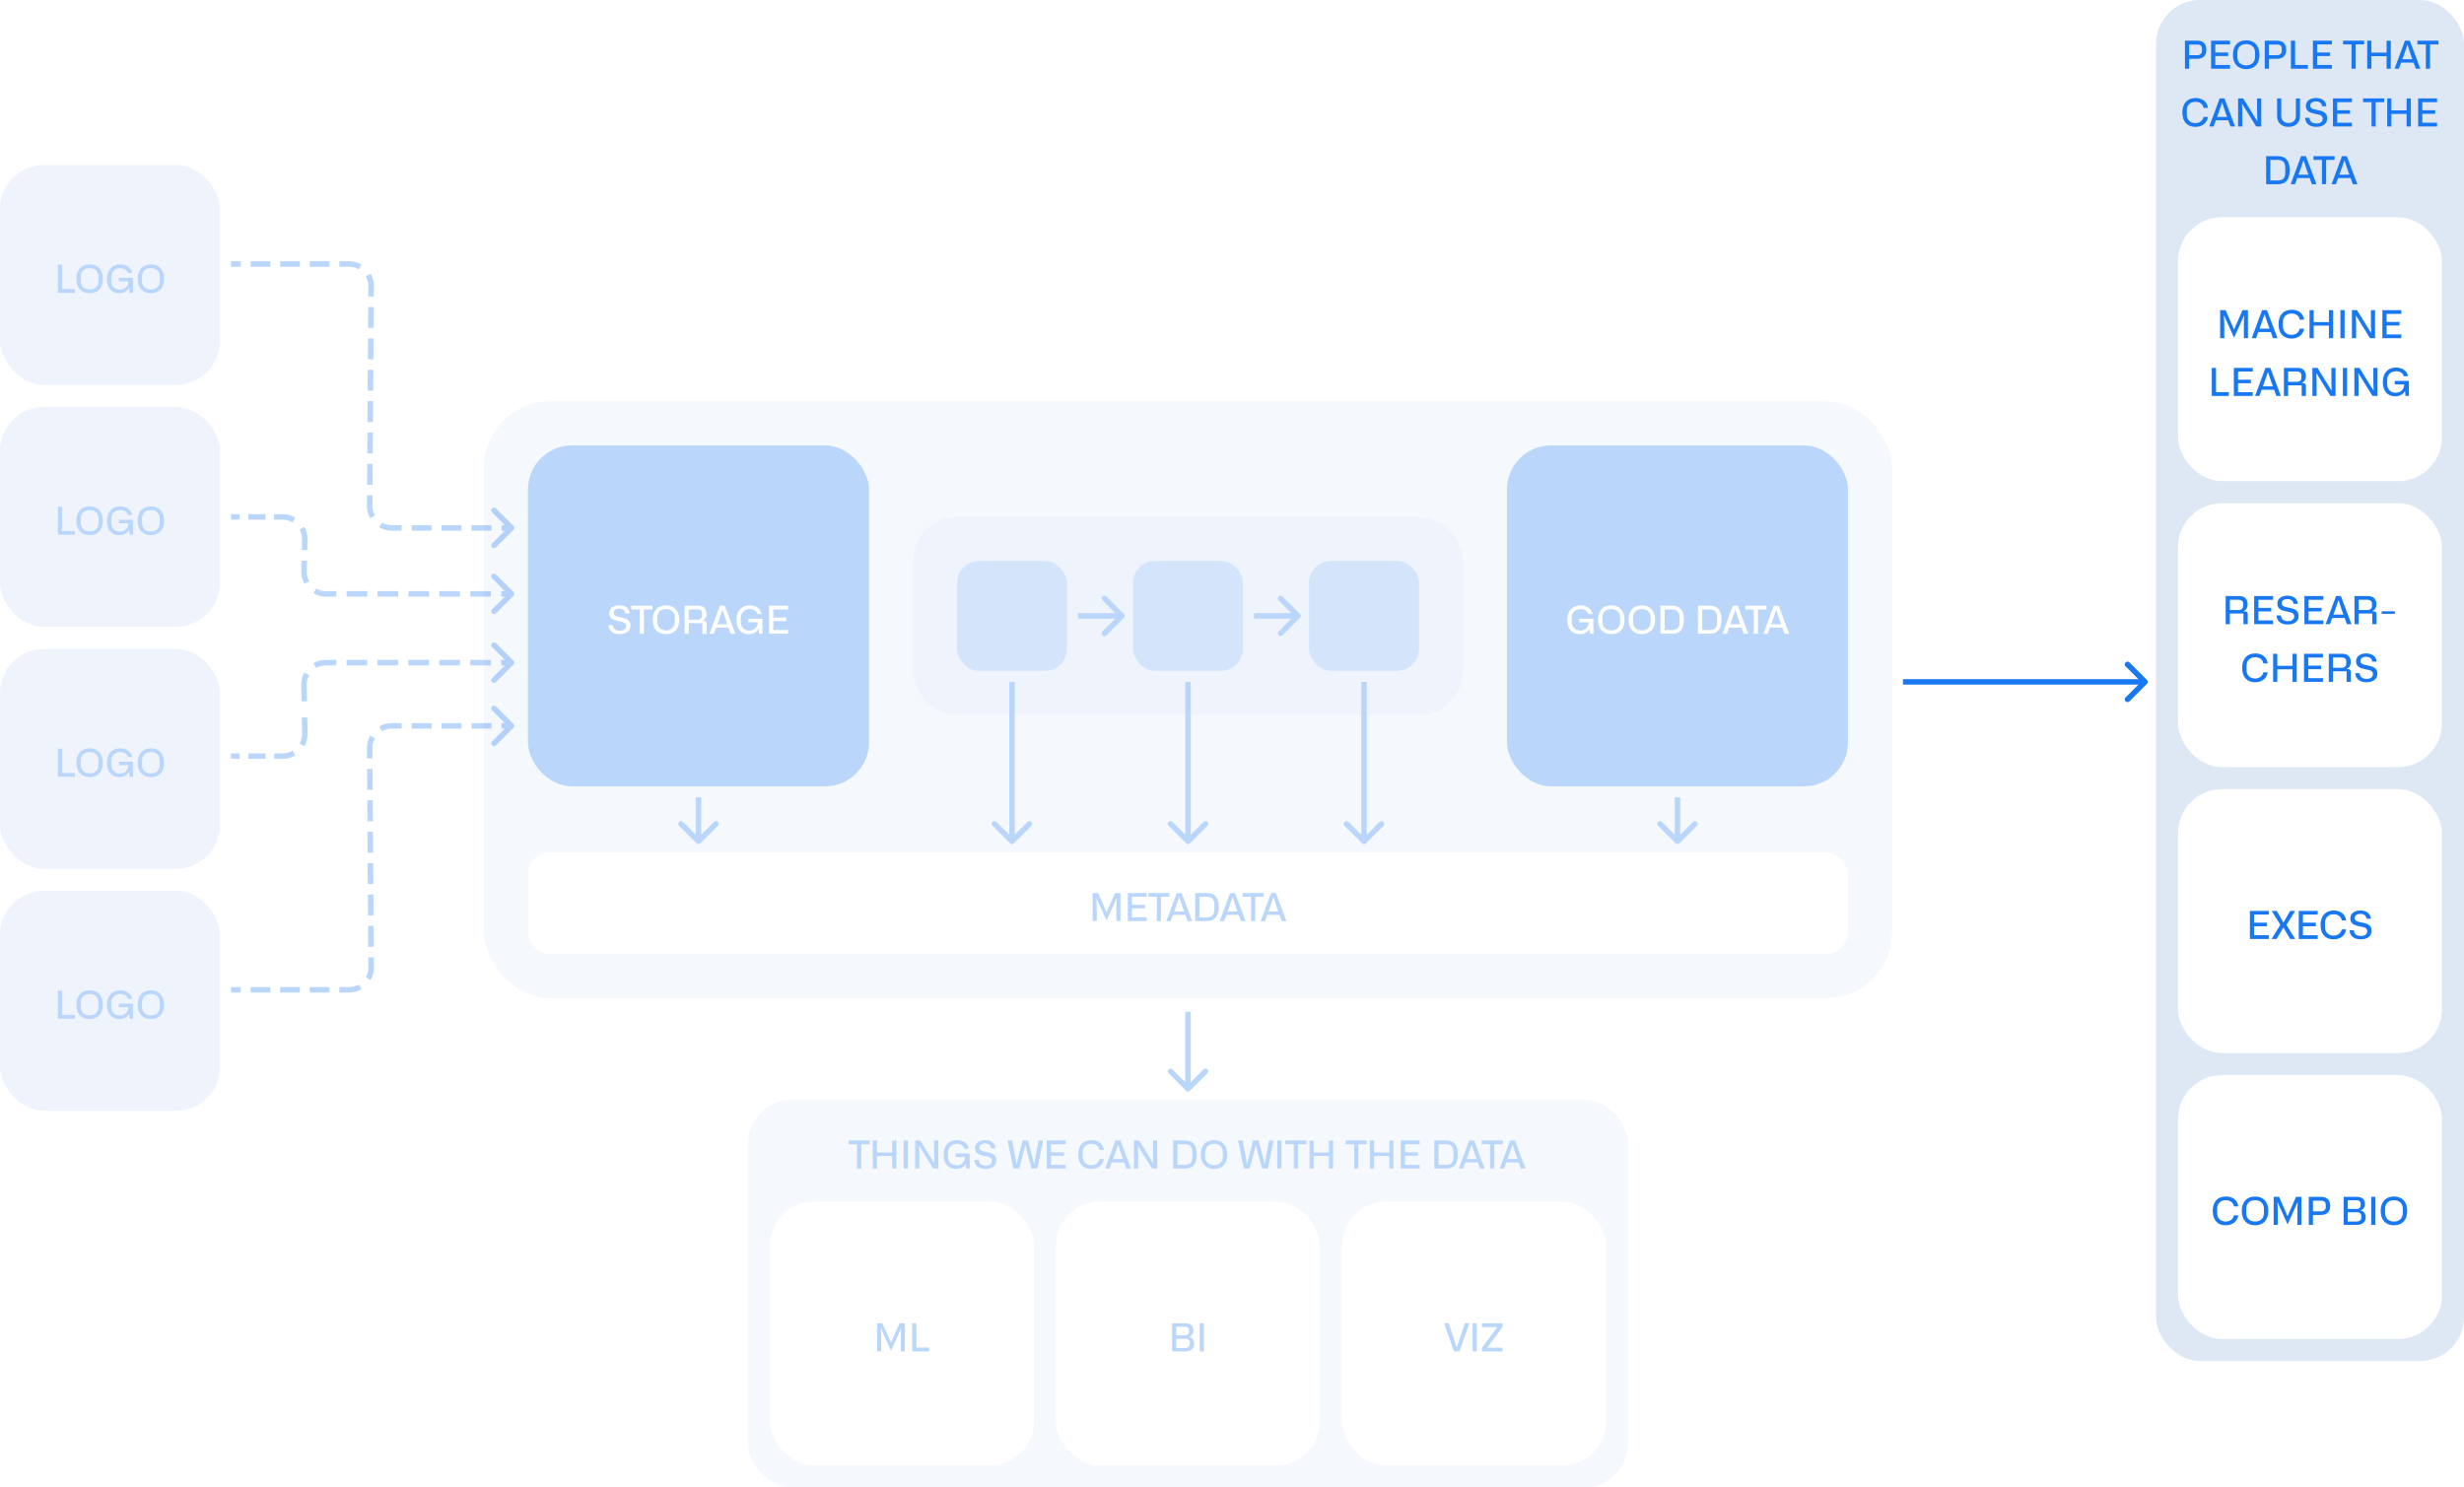 <svg width="896" height="541" viewBox="0 0 896 541" fill="none" xmlns="http://www.w3.org/2000/svg">
<rect width="896" height="541" fill="white"/>
<g opacity="0.3">
<rect x="176" y="146" width="512" height="217" rx="24" fill="#DEE7F4"/>
<rect x="192" y="162" width="124" height="124" rx="16" fill="#1877F2"/>
<path d="M222.838 227.336C222.88 228.722 223.888 229.408 225.386 229.408C226.772 229.408 227.668 228.778 227.668 227.686C227.668 226.496 226.604 226.286 226.142 226.174L224.392 225.782C223.482 225.586 221.522 225.166 221.522 223.08C221.522 221.26 222.992 220.154 225.19 220.154C227.402 220.154 228.914 221.26 228.956 223.136H227.388C227.318 221.974 226.464 221.386 225.176 221.386C223.86 221.386 223.118 221.988 223.118 222.884C223.118 223.962 224.224 224.2 224.84 224.34L226.688 224.732C228.55 225.138 229.278 226.174 229.278 227.518C229.278 229.52 227.682 230.64 225.316 230.64C222.628 230.64 221.256 229.156 221.27 227.336H222.838ZM237.229 220.294V221.652H234.149V230.5H232.637V221.652H229.557V220.294H237.229ZM237.361 225.418C237.361 222.114 239.181 220.168 242.191 220.168C245.201 220.168 247.007 222.114 247.007 225.418C247.007 228.694 245.229 230.64 242.191 230.64C239.153 230.64 237.361 228.694 237.361 225.418ZM238.971 226.118C238.971 228.134 240.259 229.282 242.191 229.282C244.249 229.282 245.411 228.008 245.411 226.118V224.676C245.411 222.66 244.109 221.526 242.191 221.526C240.133 221.526 238.971 222.786 238.971 224.676V226.118ZM248.945 230.5V220.294H253.929C255.959 220.294 256.925 221.484 256.925 223.318C256.925 224.55 256.323 225.432 255.427 225.754V225.852H255.945C256.715 225.852 256.953 226.286 256.953 226.944V230.5H255.413V226.65H250.471V230.5H248.945ZM250.471 225.376H253.593C254.699 225.376 255.301 224.788 255.301 223.92V223.066C255.301 222.086 254.629 221.624 253.593 221.624H250.471V225.376ZM265.749 230.5L264.937 228.26H260.415L259.603 230.5H258.021L261.801 220.294H263.565L267.401 230.5H265.749ZM260.863 227.028H264.489L263.915 225.432L262.739 221.862H262.669L261.451 225.432L260.863 227.028ZM267.768 225.488C267.768 222.016 269.77 220.168 272.584 220.168C274.894 220.168 276.644 221.442 276.966 223.332H275.384C275.132 222.24 274.054 221.526 272.626 221.526C270.708 221.526 269.378 222.772 269.378 224.676V226.272C269.378 228.064 270.61 229.338 272.486 229.338C274.264 229.338 275.524 228.148 275.566 226.314H272.122V225.04H277.26V230.5H276.014L275.874 228.82H275.776C275.076 230.052 273.76 230.64 272.248 230.64C269.42 230.64 267.768 228.638 267.768 225.488ZM279.666 230.5V220.294H286.554V221.652H281.192V224.592H285.882V225.88H281.192V229.142H286.554V230.5H279.666Z" fill="white"/>
<rect x="332" y="188" width="200" height="72" rx="16" fill="#C8DBF4"/>
<rect x="348" y="204" width="40" height="40" rx="8" fill="#70A9F3"/>
<path d="M408.707 224.707C409.098 224.317 409.098 223.683 408.707 223.293L402.343 216.929C401.953 216.538 401.319 216.538 400.929 216.929C400.538 217.319 400.538 217.953 400.929 218.343L406.586 224L400.929 229.657C400.538 230.047 400.538 230.681 400.929 231.071C401.319 231.462 401.953 231.462 402.343 231.071L408.707 224.707ZM392 224L392 225L408 225L408 224L408 223L392 223L392 224Z" fill="#1877F2"/>
<rect x="412" y="204" width="40" height="40" rx="8" fill="#70A9F3"/>
<path d="M472.707 224.707C473.098 224.317 473.098 223.683 472.707 223.293L466.343 216.929C465.953 216.538 465.319 216.538 464.929 216.929C464.538 217.319 464.538 217.953 464.929 218.343L470.586 224L464.929 229.657C464.538 230.047 464.538 230.681 464.929 231.071C465.319 231.462 465.953 231.462 466.343 231.071L472.707 224.707ZM456 224L456 225L472 225L472 224L472 223L456 223L456 224Z" fill="#1877F2"/>
<rect x="476" y="204" width="40" height="40" rx="8" fill="#70A9F3"/>
<rect x="548" y="162" width="124" height="124" rx="16" fill="#1877F2"/>
<path d="M569.928 225.488C569.928 222.016 571.93 220.168 574.744 220.168C577.054 220.168 578.804 221.442 579.126 223.332H577.544C577.292 222.24 576.214 221.526 574.786 221.526C572.868 221.526 571.538 222.772 571.538 224.676V226.272C571.538 228.064 572.77 229.338 574.646 229.338C576.424 229.338 577.684 228.148 577.726 226.314H574.282V225.04H579.42V230.5H578.174L578.034 228.82H577.936C577.236 230.052 575.92 230.64 574.408 230.64C571.58 230.64 569.928 228.638 569.928 225.488ZM581.084 225.418C581.084 222.114 582.904 220.168 585.914 220.168C588.924 220.168 590.73 222.114 590.73 225.418C590.73 228.694 588.952 230.64 585.914 230.64C582.876 230.64 581.084 228.694 581.084 225.418ZM582.694 226.118C582.694 228.134 583.982 229.282 585.914 229.282C587.972 229.282 589.134 228.008 589.134 226.118V224.676C589.134 222.66 587.832 221.526 585.914 221.526C583.856 221.526 582.694 222.786 582.694 224.676V226.118ZM592.199 225.418C592.199 222.114 594.019 220.168 597.029 220.168C600.039 220.168 601.845 222.114 601.845 225.418C601.845 228.694 600.067 230.64 597.029 230.64C593.991 230.64 592.199 228.694 592.199 225.418ZM593.809 226.118C593.809 228.134 595.097 229.282 597.029 229.282C599.087 229.282 600.249 228.008 600.249 226.118V224.676C600.249 222.66 598.947 221.526 597.029 221.526C594.971 221.526 593.809 222.786 593.809 224.676V226.118ZM603.783 230.5V220.294H607.983C611.147 220.294 612.337 222.17 612.337 225.404C612.337 228.694 611.077 230.5 607.983 230.5H603.783ZM605.309 229.142H607.955C609.887 229.142 610.741 228.274 610.741 226.258V224.55C610.741 222.422 609.747 221.652 607.955 221.652H605.309V229.142ZM617.441 230.5V220.294H621.641C624.805 220.294 625.995 222.17 625.995 225.404C625.995 228.694 624.735 230.5 621.641 230.5H617.441ZM618.967 229.142H621.613C623.545 229.142 624.399 228.274 624.399 226.258V224.55C624.399 222.422 623.405 221.652 621.613 221.652H618.967V229.142ZM634.081 230.5L633.269 228.26H628.747L627.935 230.5H626.353L630.133 220.294H631.897L635.733 230.5H634.081ZM629.195 227.028H632.821L632.247 225.432L631.071 221.862H631.001L629.783 225.432L629.195 227.028ZM642.324 220.294V221.652H639.244V230.5H637.732V221.652H634.652V220.294H642.324ZM648.956 230.5L648.144 228.26H643.622L642.81 230.5H641.228L645.008 220.294H646.772L650.608 230.5H648.956ZM644.07 227.028H647.696L647.122 225.432L645.946 221.862H645.876L644.658 225.432L644.07 227.028Z" fill="white"/>
<path d="M367.293 306.707C367.683 307.098 368.317 307.098 368.707 306.707L375.071 300.343C375.462 299.953 375.462 299.319 375.071 298.929C374.681 298.538 374.047 298.538 373.657 298.929L368 304.586L362.343 298.929C361.953 298.538 361.319 298.538 360.929 298.929C360.538 299.319 360.538 299.953 360.929 300.343L367.293 306.707ZM368 248L367 248L367 306L368 306L369 306L369 248L368 248Z" fill="#1877F2"/>
<path d="M253.293 306.707C253.683 307.098 254.317 307.098 254.707 306.707L261.071 300.343C261.462 299.953 261.462 299.319 261.071 298.929C260.681 298.538 260.047 298.538 259.657 298.929L254 304.586L248.343 298.929C247.953 298.538 247.319 298.538 246.929 298.929C246.538 299.319 246.538 299.953 246.929 300.343L253.293 306.707ZM254 290L253 290L253 306L254 306L255 306L255 290L254 290Z" fill="#1877F2"/>
<path d="M609.293 306.707C609.683 307.098 610.317 307.098 610.707 306.707L617.071 300.343C617.462 299.953 617.462 299.319 617.071 298.929C616.681 298.538 616.047 298.538 615.657 298.929L610 304.586L604.343 298.929C603.953 298.538 603.319 298.538 602.929 298.929C602.538 299.319 602.538 299.953 602.929 300.343L609.293 306.707ZM610 290L609 290L609 306L610 306L611 306L611 290L610 290Z" fill="#1877F2"/>
<path d="M431.293 306.707C431.683 307.098 432.317 307.098 432.707 306.707L439.071 300.343C439.462 299.953 439.462 299.319 439.071 298.929C438.681 298.538 438.047 298.538 437.657 298.929L432 304.586L426.343 298.929C425.953 298.538 425.319 298.538 424.929 298.929C424.538 299.319 424.538 299.953 424.929 300.343L431.293 306.707ZM432 248L431 248L431 306L432 306L433 306L433 248L432 248Z" fill="#1877F2"/>
<path d="M495.293 306.707C495.683 307.098 496.317 307.098 496.707 306.707L503.071 300.343C503.462 299.953 503.462 299.319 503.071 298.929C502.681 298.538 502.047 298.538 501.657 298.929L496 304.586L490.343 298.929C489.953 298.538 489.319 298.538 488.929 298.929C488.538 299.319 488.538 299.953 488.929 300.343L495.293 306.707ZM496 248L495 248L495 306L496 306L497 306L497 248L496 248Z" fill="#1877F2"/>
<rect x="192" y="310" width="480" height="37" rx="8" fill="white"/>
<path d="M397.33 335V324.794H399.318L402.342 331.738H402.426L405.464 324.794H407.438V335H405.954V329.792L406.066 326.838H405.982L402.398 334.818L398.8 326.838H398.702L398.828 329.806V335H397.33ZM410.1 335V324.794H416.988V326.152H411.626V329.092H416.316V330.38H411.626V333.642H416.988V335H410.1ZM425.235 324.794V326.152H422.155V335H420.643V326.152H417.563V324.794H425.235ZM431.866 335L431.054 332.76H426.532L425.72 335H424.138L427.918 324.794H429.682L433.518 335H431.866ZM426.98 331.528H430.606L430.032 329.932L428.856 326.362H428.786L427.568 329.932L426.98 331.528ZM434.627 335V324.794H438.827C441.991 324.794 443.181 326.67 443.181 329.904C443.181 333.194 441.921 335 438.827 335H434.627ZM436.153 333.642H438.799C440.731 333.642 441.585 332.774 441.585 330.758V329.05C441.585 326.922 440.591 326.152 438.799 326.152H436.153V333.642ZM451.266 335L450.454 332.76H445.932L445.12 335H443.538L447.318 324.794H449.082L452.918 335H451.266ZM446.38 331.528H450.006L449.432 329.932L448.256 326.362H448.186L446.968 329.932L446.38 331.528ZM459.51 324.794V326.152H456.43V335H454.918V326.152H451.838V324.794H459.51ZM466.141 335L465.329 332.76H460.807L459.995 335H458.413L462.193 324.794H463.957L467.793 335H466.141ZM461.255 331.528H464.881L464.307 329.932L463.131 326.362H463.061L461.843 329.932L461.255 331.528Z" fill="#1877F2"/>
</g>
<path d="M780.707 248.707C781.098 248.317 781.098 247.683 780.707 247.293L774.343 240.929C773.953 240.538 773.319 240.538 772.929 240.929C772.538 241.319 772.538 241.953 772.929 242.343L778.586 248L772.929 253.657C772.538 254.047 772.538 254.681 772.929 255.071C773.319 255.462 773.953 255.462 774.343 255.071L780.707 248.707ZM692 248L692 249L780 249L780 248L780 247L692 247L692 248Z" fill="#1877F2"/>
<g opacity="0.3">
<path d="M431.293 396.707C431.683 397.098 432.317 397.098 432.707 396.707L439.071 390.343C439.462 389.953 439.462 389.319 439.071 388.929C438.681 388.538 438.047 388.538 437.657 388.929L432 394.586L426.343 388.929C425.953 388.538 425.319 388.538 424.929 388.929C424.538 389.319 424.538 389.953 424.929 390.343L431.293 396.707ZM432 368L431 368L431 396L432 396L433 396L433 368L432 368Z" fill="#1877F2"/>
</g>
<g opacity="0.3">
<rect y="60" width="80" height="80" rx="16" fill="#C8DBF4"/>
<path d="M21.034 106.5V96.294H22.56V105.128H27.208V106.5H21.034ZM27.771 101.418C27.771 98.114 29.591 96.168 32.601 96.168C35.611 96.168 37.417 98.114 37.417 101.418C37.417 104.694 35.639 106.64 32.601 106.64C29.563 106.64 27.771 104.694 27.771 101.418ZM29.381 102.118C29.381 104.134 30.669 105.282 32.601 105.282C34.659 105.282 35.821 104.008 35.821 102.118V100.676C35.821 98.66 34.519 97.526 32.601 97.526C30.543 97.526 29.381 98.786 29.381 100.676V102.118ZM38.886 101.488C38.886 98.016 40.888 96.168 43.702 96.168C46.012 96.168 47.762 97.442 48.084 99.332H46.502C46.25 98.24 45.172 97.526 43.744 97.526C41.826 97.526 40.496 98.772 40.496 100.676V102.272C40.496 104.064 41.728 105.338 43.604 105.338C45.382 105.338 46.642 104.148 46.684 102.314H43.24V101.04H48.378V106.5H47.132L46.992 104.82H46.894C46.194 106.052 44.878 106.64 43.366 106.64C40.538 106.64 38.886 104.638 38.886 101.488ZM50.042 101.418C50.042 98.114 51.862 96.168 54.872 96.168C57.882 96.168 59.688 98.114 59.688 101.418C59.688 104.694 57.91 106.64 54.872 106.64C51.834 106.64 50.042 104.694 50.042 101.418ZM51.652 102.118C51.652 104.134 52.94 105.282 54.872 105.282C56.93 105.282 58.092 104.008 58.092 102.118V100.676C58.092 98.66 56.79 97.526 54.872 97.526C52.814 97.526 51.652 98.786 51.652 100.676V102.118Z" fill="#1877F2"/>
<rect y="148" width="80" height="80" rx="16" fill="#C8DBF4"/>
<path d="M21.034 194.5V184.294H22.56V193.128H27.208V194.5H21.034ZM27.771 189.418C27.771 186.114 29.591 184.168 32.601 184.168C35.611 184.168 37.417 186.114 37.417 189.418C37.417 192.694 35.639 194.64 32.601 194.64C29.563 194.64 27.771 192.694 27.771 189.418ZM29.381 190.118C29.381 192.134 30.669 193.282 32.601 193.282C34.659 193.282 35.821 192.008 35.821 190.118V188.676C35.821 186.66 34.519 185.526 32.601 185.526C30.543 185.526 29.381 186.786 29.381 188.676V190.118ZM38.886 189.488C38.886 186.016 40.888 184.168 43.702 184.168C46.012 184.168 47.762 185.442 48.084 187.332H46.502C46.25 186.24 45.172 185.526 43.744 185.526C41.826 185.526 40.496 186.772 40.496 188.676V190.272C40.496 192.064 41.728 193.338 43.604 193.338C45.382 193.338 46.642 192.148 46.684 190.314H43.24V189.04H48.378V194.5H47.132L46.992 192.82H46.894C46.194 194.052 44.878 194.64 43.366 194.64C40.538 194.64 38.886 192.638 38.886 189.488ZM50.042 189.418C50.042 186.114 51.862 184.168 54.872 184.168C57.882 184.168 59.688 186.114 59.688 189.418C59.688 192.694 57.91 194.64 54.872 194.64C51.834 194.64 50.042 192.694 50.042 189.418ZM51.652 190.118C51.652 192.134 52.94 193.282 54.872 193.282C56.93 193.282 58.092 192.008 58.092 190.118V188.676C58.092 186.66 56.79 185.526 54.872 185.526C52.814 185.526 51.652 186.786 51.652 188.676V190.118Z" fill="#1877F2"/>
<rect y="236" width="80" height="80" rx="16" fill="#C8DBF4"/>
<path d="M21.034 282.5V272.294H22.56V281.128H27.208V282.5H21.034ZM27.771 277.418C27.771 274.114 29.591 272.168 32.601 272.168C35.611 272.168 37.417 274.114 37.417 277.418C37.417 280.694 35.639 282.64 32.601 282.64C29.563 282.64 27.771 280.694 27.771 277.418ZM29.381 278.118C29.381 280.134 30.669 281.282 32.601 281.282C34.659 281.282 35.821 280.008 35.821 278.118V276.676C35.821 274.66 34.519 273.526 32.601 273.526C30.543 273.526 29.381 274.786 29.381 276.676V278.118ZM38.886 277.488C38.886 274.016 40.888 272.168 43.702 272.168C46.012 272.168 47.762 273.442 48.084 275.332H46.502C46.25 274.24 45.172 273.526 43.744 273.526C41.826 273.526 40.496 274.772 40.496 276.676V278.272C40.496 280.064 41.728 281.338 43.604 281.338C45.382 281.338 46.642 280.148 46.684 278.314H43.24V277.04H48.378V282.5H47.132L46.992 280.82H46.894C46.194 282.052 44.878 282.64 43.366 282.64C40.538 282.64 38.886 280.638 38.886 277.488ZM50.042 277.418C50.042 274.114 51.862 272.168 54.872 272.168C57.882 272.168 59.688 274.114 59.688 277.418C59.688 280.694 57.91 282.64 54.872 282.64C51.834 282.64 50.042 280.694 50.042 277.418ZM51.652 278.118C51.652 280.134 52.94 281.282 54.872 281.282C56.93 281.282 58.092 280.008 58.092 278.118V276.676C58.092 274.66 56.79 273.526 54.872 273.526C52.814 273.526 51.652 274.786 51.652 276.676V278.118Z" fill="#1877F2"/>
<rect y="324" width="80" height="80" rx="16" fill="#C8DBF4"/>
<path d="M21.034 370.5V360.294H22.56V369.128H27.208V370.5H21.034ZM27.771 365.418C27.771 362.114 29.591 360.168 32.601 360.168C35.611 360.168 37.417 362.114 37.417 365.418C37.417 368.694 35.639 370.64 32.601 370.64C29.563 370.64 27.771 368.694 27.771 365.418ZM29.381 366.118C29.381 368.134 30.669 369.282 32.601 369.282C34.659 369.282 35.821 368.008 35.821 366.118V364.676C35.821 362.66 34.519 361.526 32.601 361.526C30.543 361.526 29.381 362.786 29.381 364.676V366.118ZM38.886 365.488C38.886 362.016 40.888 360.168 43.702 360.168C46.012 360.168 47.762 361.442 48.084 363.332H46.502C46.25 362.24 45.172 361.526 43.744 361.526C41.826 361.526 40.496 362.772 40.496 364.676V366.272C40.496 368.064 41.728 369.338 43.604 369.338C45.382 369.338 46.642 368.148 46.684 366.314H43.24V365.04H48.378V370.5H47.132L46.992 368.82H46.894C46.194 370.052 44.878 370.64 43.366 370.64C40.538 370.64 38.886 368.638 38.886 365.488ZM50.042 365.418C50.042 362.114 51.862 360.168 54.872 360.168C57.882 360.168 59.688 362.114 59.688 365.418C59.688 368.694 57.91 370.64 54.872 370.64C51.834 370.64 50.042 368.694 50.042 365.418ZM51.652 366.118C51.652 368.134 52.94 369.282 54.872 369.282C56.93 369.282 58.092 368.008 58.092 366.118V364.676C58.092 362.66 56.79 361.526 54.872 361.526C52.814 361.526 51.652 362.786 51.652 364.676V366.118Z" fill="#1877F2"/>
</g>
<rect x="784" width="112" height="495" rx="16" fill="#DEE7F4"/>
<path d="M794.531 25V14.794H799.053C801.251 14.794 802.315 16.068 802.315 18.084C802.315 20.142 801.181 21.374 799.053 21.374H796.057V25H794.531ZM796.057 20.072H798.941C800.089 20.072 800.705 19.442 800.705 18.56V17.594C800.705 16.684 800.047 16.194 799.067 16.194H796.057V20.072ZM804.033 25V14.794H810.921V16.152H805.559V19.092H810.249V20.38H805.559V23.642H810.921V25H804.033ZM811.973 19.918C811.973 16.614 813.793 14.668 816.803 14.668C819.813 14.668 821.619 16.614 821.619 19.918C821.619 23.194 819.841 25.14 816.803 25.14C813.765 25.14 811.973 23.194 811.973 19.918ZM813.583 20.618C813.583 22.634 814.871 23.782 816.803 23.782C818.861 23.782 820.023 22.508 820.023 20.618V19.176C820.023 17.16 818.721 16.026 816.803 16.026C814.745 16.026 813.583 17.286 813.583 19.176V20.618ZM823.557 25V14.794H828.079C830.277 14.794 831.341 16.068 831.341 18.084C831.341 20.142 830.207 21.374 828.079 21.374H825.083V25H823.557ZM825.083 20.072H827.967C829.115 20.072 829.731 19.442 829.731 18.56V17.594C829.731 16.684 829.073 16.194 828.093 16.194H825.083V20.072ZM833.059 25V14.794H834.585V23.628H839.233V25H833.059ZM841.07 25V14.794H847.958V16.152H842.596V19.092H847.286V20.38H842.596V23.642H847.958V25H841.07ZM859.692 14.794V16.152H856.612V25H855.1V16.152H852.02V14.794H859.692ZM860.799 25V14.794H862.325V19.148H867.855V14.794H869.381V25H867.855V20.422H862.325V25H860.799ZM878.477 25L877.665 22.76H873.143L872.331 25H870.749L874.529 14.794H876.293L880.129 25H878.477ZM873.591 21.528H877.217L876.643 19.932L875.467 16.362H875.397L874.179 19.932L873.591 21.528ZM886.721 14.794V16.152H883.641V25H882.129V16.152H879.049V14.794H886.721ZM798.281 46.14C795.341 46.14 793.591 44.208 793.591 40.918C793.591 37.628 795.341 35.654 798.393 35.654C800.941 35.654 802.635 37.096 802.887 39.266H801.305C801.053 37.95 800.031 37.026 798.351 37.026C796.447 37.026 795.201 38.202 795.201 40.106V41.772C795.201 43.522 796.433 44.782 798.309 44.782C799.849 44.782 800.983 43.9 801.305 42.528H802.887C802.551 44.74 800.801 46.14 798.281 46.14ZM811.095 46L810.283 43.76H805.761L804.949 46H803.367L807.147 35.794H808.911L812.747 46H811.095ZM806.209 42.528H809.835L809.261 40.932L808.085 37.362H808.015L806.797 40.932L806.209 42.528ZM813.856 46V35.794H815.704L820.786 43.998H820.856L820.758 40.946V35.794H822.27V46H820.422L815.354 37.796H815.284L815.382 40.736V46H813.856ZM828.032 42.192V35.794H829.544V42.066C829.544 43.76 830.58 44.74 832.204 44.74C833.814 44.74 834.864 43.788 834.864 42.066V35.794H836.376V42.192C836.376 44.6 834.766 46.14 832.19 46.14C829.488 46.14 828.032 44.544 828.032 42.192ZM839.812 42.836C839.854 44.222 840.862 44.908 842.36 44.908C843.746 44.908 844.642 44.278 844.642 43.186C844.642 41.996 843.578 41.786 843.116 41.674L841.366 41.282C840.456 41.086 838.496 40.666 838.496 38.58C838.496 36.76 839.966 35.654 842.164 35.654C844.376 35.654 845.888 36.76 845.93 38.636H844.362C844.292 37.474 843.438 36.886 842.15 36.886C840.834 36.886 840.092 37.488 840.092 38.384C840.092 39.462 841.198 39.7 841.814 39.84L843.662 40.232C845.524 40.638 846.252 41.674 846.252 43.018C846.252 45.02 844.656 46.14 842.29 46.14C839.602 46.14 838.23 44.656 838.244 42.836H839.812ZM848.351 46V35.794H855.239V37.152H849.877V40.092H854.567V41.38H849.877V44.642H855.239V46H848.351ZM866.972 35.794V37.152H863.892V46H862.38V37.152H859.3V35.794H866.972ZM868.079 46V35.794H869.605V40.148H875.135V35.794H876.661V46H875.135V41.422H869.605V46H868.079ZM879.317 46V35.794H886.205V37.152H880.843V40.092H885.533V41.38H880.843V44.642H886.205V46H879.317ZM824.056 67V56.794H828.256C831.42 56.794 832.61 58.67 832.61 61.904C832.61 65.194 831.35 67 828.256 67H824.056ZM825.582 65.642H828.228C830.16 65.642 831.014 64.774 831.014 62.758V61.05C831.014 58.922 830.02 58.152 828.228 58.152H825.582V65.642ZM840.695 67L839.883 64.76H835.361L834.549 67H832.967L836.747 56.794H838.511L842.347 67H840.695ZM835.809 63.528H839.435L838.861 61.932L837.685 58.362H837.615L836.397 61.932L835.809 63.528ZM848.939 56.794V58.152H845.859V67H844.347V58.152H841.267V56.794H848.939ZM855.57 67L854.758 64.76H850.236L849.424 67H847.842L851.622 56.794H853.386L857.222 67H855.57ZM850.684 63.528H854.31L853.736 61.932L852.56 58.362H852.49L851.272 61.932L850.684 63.528Z" fill="#1877F2"/>
<rect x="792" y="79" width="96" height="96" rx="16" fill="white"/>
<path d="M807.328 123V112.794H809.316L812.34 119.738H812.424L815.462 112.794H817.436V123H815.952V117.792L816.064 114.838H815.98L812.396 122.818L808.798 114.838H808.7L808.826 117.806V123H807.328ZM826.538 123L825.726 120.76H821.204L820.392 123H818.81L822.59 112.794H824.354L828.19 123H826.538ZM821.652 119.528H825.278L824.704 117.932L823.528 114.362H823.458L822.24 117.932L821.652 119.528ZM833.247 123.14C830.307 123.14 828.557 121.208 828.557 117.918C828.557 114.628 830.307 112.654 833.359 112.654C835.907 112.654 837.601 114.096 837.853 116.266H836.271C836.019 114.95 834.997 114.026 833.317 114.026C831.413 114.026 830.167 115.202 830.167 117.106V118.772C830.167 120.522 831.399 121.782 833.275 121.782C834.815 121.782 835.949 120.9 836.271 119.528H837.853C837.517 121.74 835.767 123.14 833.247 123.14ZM839.826 123V112.794H841.352V117.148H846.882V112.794H848.408V123H846.882V118.422H841.352V123H839.826ZM852.59 123H851.064V112.794H852.59V123ZM855.248 123V112.794H857.096L862.178 120.998H862.248L862.15 117.946V112.794H863.662V123H861.814L856.746 114.796H856.676L856.774 117.736V123H855.248ZM866.322 123V112.794H873.21V114.152H867.848V117.092H872.538V118.38H867.848V121.642H873.21V123H866.322ZM804.293 144V133.794H805.819V142.628H810.467V144H804.293ZM812.305 144V133.794H819.193V135.152H813.831V138.092H818.521V139.38H813.831V142.642H819.193V144H812.305ZM827.754 144L826.942 141.76H822.42L821.608 144H820.026L823.806 133.794H825.57L829.406 144H827.754ZM822.868 140.528H826.494L825.92 138.932L824.744 135.362H824.674L823.456 138.932L822.868 140.528ZM830.516 144V133.794H835.5C837.53 133.794 838.496 134.984 838.496 136.818C838.496 138.05 837.894 138.932 836.998 139.254V139.352H837.516C838.286 139.352 838.524 139.786 838.524 140.444V144H836.984V140.15H832.042V144H830.516ZM832.042 138.876H835.164C836.27 138.876 836.872 138.288 836.872 137.42V136.566C836.872 135.586 836.2 135.124 835.164 135.124H832.042V138.876ZM840.879 144V133.794H842.727L847.809 141.998H847.879L847.781 138.946V133.794H849.293V144H847.445L842.377 135.796H842.307L842.405 138.736V144H840.879ZM853.479 144H851.953V133.794H853.479V144ZM856.137 144V133.794H857.985L863.067 141.998H863.137L863.039 138.946V133.794H864.551V144H862.703L857.635 135.796H857.565L857.663 138.736V144H856.137ZM866.469 138.988C866.469 135.516 868.471 133.668 871.285 133.668C873.595 133.668 875.345 134.942 875.667 136.832H874.085C873.833 135.74 872.755 135.026 871.327 135.026C869.409 135.026 868.079 136.272 868.079 138.176V139.772C868.079 141.564 869.311 142.838 871.187 142.838C872.965 142.838 874.225 141.648 874.267 139.814H870.823V138.54H875.961V144H874.715L874.575 142.32H874.477C873.777 143.552 872.461 144.14 870.949 144.14C868.121 144.14 866.469 142.138 866.469 138.988Z" fill="#1877F2"/>
<rect x="792" y="183" width="96" height="96" rx="16" fill="white"/>
<path d="M809.338 227V216.794H814.322C816.352 216.794 817.318 217.984 817.318 219.818C817.318 221.05 816.716 221.932 815.82 222.254V222.352H816.338C817.108 222.352 817.346 222.786 817.346 223.444V227H815.806V223.15H810.864V227H809.338ZM810.864 221.876H813.986C815.092 221.876 815.694 221.288 815.694 220.42V219.566C815.694 218.586 815.022 218.124 813.986 218.124H810.864V221.876ZM819.701 227V216.794H826.589V218.152H821.227V221.092H825.917V222.38H821.227V225.642H826.589V227H819.701ZM829.428 223.836C829.47 225.222 830.478 225.908 831.976 225.908C833.362 225.908 834.258 225.278 834.258 224.186C834.258 222.996 833.194 222.786 832.732 222.674L830.982 222.282C830.072 222.086 828.112 221.666 828.112 219.58C828.112 217.76 829.582 216.654 831.78 216.654C833.992 216.654 835.504 217.76 835.546 219.636H833.978C833.908 218.474 833.054 217.886 831.766 217.886C830.45 217.886 829.708 218.488 829.708 219.384C829.708 220.462 830.814 220.7 831.43 220.84L833.278 221.232C835.14 221.638 835.868 222.674 835.868 224.018C835.868 226.02 834.272 227.14 831.906 227.14C829.218 227.14 827.846 225.656 827.86 223.836H829.428ZM837.967 227V216.794H844.855V218.152H839.493V221.092H844.183V222.38H839.493V225.642H844.855V227H837.967ZM853.416 227L852.604 224.76H848.082L847.27 227H845.688L849.468 216.794H851.232L855.068 227H853.416ZM848.53 223.528H852.156L851.582 221.932L850.406 218.362H850.336L849.118 221.932L848.53 223.528ZM856.178 227V216.794H861.162C863.192 216.794 864.158 217.984 864.158 219.818C864.158 221.05 863.556 221.932 862.66 222.254V222.352H863.178C863.948 222.352 864.186 222.786 864.186 223.444V227H862.646V223.15H857.704V227H856.178ZM857.704 221.876H860.826C861.932 221.876 862.534 221.288 862.534 220.42V219.566C862.534 218.586 861.862 218.124 860.826 218.124H857.704V221.876ZM866.051 223.248V222.338H870.867V223.248H866.051ZM820.012 248.14C817.072 248.14 815.322 246.208 815.322 242.918C815.322 239.628 817.072 237.654 820.124 237.654C822.672 237.654 824.366 239.096 824.618 241.266H823.036C822.784 239.95 821.762 239.026 820.082 239.026C818.178 239.026 816.932 240.202 816.932 242.106V243.772C816.932 245.522 818.164 246.782 820.04 246.782C821.58 246.782 822.714 245.9 823.036 244.528H824.618C824.282 246.74 822.532 248.14 820.012 248.14ZM826.592 248V237.794H828.118V242.148H833.648V237.794H835.174V248H833.648V243.422H828.118V248H826.592ZM837.83 248V237.794H844.718V239.152H839.356V242.092H844.046V243.38H839.356V246.642H844.718V248H837.83ZM846.84 248V237.794H851.824C853.854 237.794 854.82 238.984 854.82 240.818C854.82 242.05 854.218 242.932 853.322 243.254V243.352H853.84C854.61 243.352 854.848 243.786 854.848 244.444V248H853.308V244.15H848.366V248H846.84ZM848.366 242.876H851.488C852.594 242.876 853.196 242.288 853.196 241.42V240.566C853.196 239.586 852.524 239.124 851.488 239.124H848.366V242.876ZM858.057 244.836C858.099 246.222 859.107 246.908 860.605 246.908C861.991 246.908 862.887 246.278 862.887 245.186C862.887 243.996 861.823 243.786 861.361 243.674L859.611 243.282C858.701 243.086 856.741 242.666 856.741 240.58C856.741 238.76 858.211 237.654 860.409 237.654C862.621 237.654 864.133 238.76 864.175 240.636H862.607C862.537 239.474 861.683 238.886 860.395 238.886C859.079 238.886 858.337 239.488 858.337 240.384C858.337 241.462 859.443 241.7 860.059 241.84L861.907 242.232C863.769 242.638 864.497 243.674 864.497 245.018C864.497 247.02 862.901 248.14 860.535 248.14C857.847 248.14 856.475 246.656 856.489 244.836H858.057Z" fill="#1877F2"/>
<rect x="792" y="287" width="96" height="96" rx="16" fill="white"/>
<path d="M818.149 341.5V331.294H825.037V332.652H819.675V335.592H824.365V336.88H819.675V340.142H825.037V341.5H818.149ZM826.025 341.5L829.203 336.348L826.081 331.294H827.887L829.133 333.38L830.295 335.438H830.393L831.611 333.31L832.801 331.294H834.593L831.443 336.39L834.607 341.5H832.801L831.667 339.666L830.365 337.412H830.281L828.895 339.75L827.817 341.5H826.025ZM835.909 341.5V331.294H842.797V332.652H837.435V335.592H842.125V336.88H837.435V340.142H842.797V341.5H835.909ZM848.539 341.64C845.599 341.64 843.849 339.708 843.849 336.418C843.849 333.128 845.599 331.154 848.651 331.154C851.199 331.154 852.893 332.596 853.145 334.766H851.563C851.311 333.45 850.289 332.526 848.609 332.526C846.705 332.526 845.459 333.702 845.459 335.606V337.272C845.459 339.022 846.691 340.282 848.567 340.282C850.107 340.282 851.241 339.4 851.563 338.028H853.145C852.809 340.24 851.059 341.64 848.539 341.64ZM855.972 338.336C856.014 339.722 857.022 340.408 858.52 340.408C859.906 340.408 860.802 339.778 860.802 338.686C860.802 337.496 859.738 337.286 859.276 337.174L857.526 336.782C856.616 336.586 854.656 336.166 854.656 334.08C854.656 332.26 856.126 331.154 858.324 331.154C860.536 331.154 862.048 332.26 862.09 334.136H860.522C860.452 332.974 859.598 332.386 858.31 332.386C856.994 332.386 856.252 332.988 856.252 333.884C856.252 334.962 857.358 335.2 857.974 335.34L859.822 335.732C861.684 336.138 862.412 337.174 862.412 338.518C862.412 340.52 860.816 341.64 858.45 341.64C855.762 341.64 854.39 340.156 854.404 338.336H855.972Z" fill="#1877F2"/>
<rect x="792" y="391" width="96" height="96" rx="16" fill="white"/>
<path d="M809.321 445.64C806.381 445.64 804.631 443.708 804.631 440.418C804.631 437.128 806.381 435.154 809.433 435.154C811.981 435.154 813.675 436.596 813.927 438.766H812.345C812.093 437.45 811.071 436.526 809.391 436.526C807.487 436.526 806.241 437.702 806.241 439.606V441.272C806.241 443.022 807.473 444.282 809.349 444.282C810.889 444.282 812.023 443.4 812.345 442.028H813.927C813.591 444.24 811.841 445.64 809.321 445.64ZM815.199 440.418C815.199 437.114 817.019 435.168 820.029 435.168C823.039 435.168 824.845 437.114 824.845 440.418C824.845 443.694 823.067 445.64 820.029 445.64C816.991 445.64 815.199 443.694 815.199 440.418ZM816.809 441.118C816.809 443.134 818.097 444.282 820.029 444.282C822.087 444.282 823.249 443.008 823.249 441.118V439.676C823.249 437.66 821.947 436.526 820.029 436.526C817.971 436.526 816.809 437.786 816.809 439.676V441.118ZM826.783 445.5V435.294H828.771L831.795 442.238H831.879L834.917 435.294H836.891V445.5H835.407V440.292L835.519 437.338H835.435L831.851 445.318L828.253 437.338H828.155L828.281 440.306V445.5H826.783ZM839.553 445.5V435.294H844.075C846.273 435.294 847.337 436.568 847.337 438.584C847.337 440.642 846.203 441.874 844.075 441.874H841.079V445.5H839.553ZM841.079 440.572H843.963C845.111 440.572 845.727 439.942 845.727 439.06V438.094C845.727 437.184 845.069 436.694 844.089 436.694H841.079V440.572ZM852.24 445.5V435.294H857.168C859.03 435.294 859.982 436.33 859.982 437.884C859.982 438.976 859.464 439.816 858.526 440.18V440.292C859.702 440.586 860.248 441.524 860.248 442.77C860.248 444.408 859.086 445.5 857.098 445.5H852.24ZM853.738 439.69H856.986C857.882 439.69 858.414 439.2 858.414 438.43V437.758C858.414 437.002 857.896 436.526 856.972 436.526H853.738V439.69ZM853.738 444.268H856.902C857.98 444.268 858.638 443.75 858.638 442.952V442.266C858.638 441.356 858.036 440.908 857.084 440.908H853.738V444.268ZM863.788 445.5H862.262V435.294H863.788V445.5ZM865.703 440.418C865.703 437.114 867.523 435.168 870.533 435.168C873.543 435.168 875.349 437.114 875.349 440.418C875.349 443.694 873.571 445.64 870.533 445.64C867.495 445.64 865.703 443.694 865.703 440.418ZM867.313 441.118C867.313 443.134 868.601 444.282 870.533 444.282C872.591 444.282 873.753 443.008 873.753 441.118V439.676C873.753 437.66 872.451 436.526 870.533 436.526C868.475 436.526 867.313 437.786 867.313 439.676V441.118Z" fill="#1877F2"/>
<g opacity="0.3">
<rect x="272" y="400" width="320" height="141" rx="16" fill="#DEE7F4"/>
<path d="M316.256 414.794V416.152H313.176V425H311.664V416.152H308.584V414.794H316.256ZM317.363 425V414.794H318.889V419.148H324.419V414.794H325.945V425H324.419V420.422H318.889V425H317.363ZM330.127 425H328.601V414.794H330.127V425ZM332.785 425V414.794H334.633L339.715 422.998H339.785L339.687 419.946V414.794H341.199V425H339.351L334.283 416.796H334.213L334.311 419.736V425H332.785ZM343.117 419.988C343.117 416.516 345.119 414.668 347.933 414.668C350.243 414.668 351.993 415.942 352.315 417.832H350.733C350.481 416.74 349.403 416.026 347.975 416.026C346.057 416.026 344.727 417.272 344.727 419.176V420.772C344.727 422.564 345.959 423.838 347.835 423.838C349.613 423.838 350.873 422.648 350.915 420.814H347.471V419.54H352.609V425H351.363L351.223 423.32H351.125C350.425 424.552 349.109 425.14 347.597 425.14C344.769 425.14 343.117 423.138 343.117 419.988ZM355.87 421.836C355.912 423.222 356.92 423.908 358.418 423.908C359.804 423.908 360.7 423.278 360.7 422.186C360.7 420.996 359.636 420.786 359.174 420.674L357.424 420.282C356.514 420.086 354.554 419.666 354.554 417.58C354.554 415.76 356.024 414.654 358.222 414.654C360.434 414.654 361.946 415.76 361.988 417.636H360.42C360.35 416.474 359.496 415.886 358.208 415.886C356.892 415.886 356.15 416.488 356.15 417.384C356.15 418.462 357.256 418.7 357.872 418.84L359.72 419.232C361.582 419.638 362.31 420.674 362.31 422.018C362.31 424.02 360.714 425.14 358.348 425.14C355.66 425.14 354.288 423.656 354.302 421.836H355.87ZM366.404 414.794H368.056L369.176 420.632L369.61 423.32H369.708L371.864 414.794H373.866L376.05 423.334H376.134L376.568 420.646L377.674 414.794H379.312L377.226 425H375.112L372.914 416.586H372.83L370.604 425H368.49L366.404 414.794ZM380.65 425V414.794H387.538V416.152H382.176V419.092H386.866V420.38H382.176V423.642H387.538V425H380.65ZM396.794 425.14C393.854 425.14 392.104 423.208 392.104 419.918C392.104 416.628 393.854 414.654 396.906 414.654C399.454 414.654 401.148 416.096 401.4 418.266H399.818C399.566 416.95 398.544 416.026 396.864 416.026C394.96 416.026 393.714 417.202 393.714 419.106V420.772C393.714 422.522 394.946 423.782 396.822 423.782C398.362 423.782 399.496 422.9 399.818 421.528H401.4C401.064 423.74 399.314 425.14 396.794 425.14ZM409.608 425L408.796 422.76H404.274L403.462 425H401.88L405.66 414.794H407.424L411.26 425H409.608ZM404.722 421.528H408.348L407.774 419.932L406.598 416.362H406.528L405.31 419.932L404.722 421.528ZM412.369 425V414.794H414.217L419.299 422.998H419.369L419.271 419.946V414.794H420.783V425H418.935L413.867 416.796H413.797L413.895 419.736V425H412.369ZM426.629 425V414.794H430.829C433.993 414.794 435.183 416.67 435.183 419.904C435.183 423.194 433.923 425 430.829 425H426.629ZM428.155 423.642H430.801C432.733 423.642 433.587 422.774 433.587 420.758V419.05C433.587 416.922 432.593 416.152 430.801 416.152H428.155V423.642ZM436.633 419.918C436.633 416.614 438.453 414.668 441.463 414.668C444.473 414.668 446.279 416.614 446.279 419.918C446.279 423.194 444.501 425.14 441.463 425.14C438.425 425.14 436.633 423.194 436.633 419.918ZM438.243 420.618C438.243 422.634 439.531 423.782 441.463 423.782C443.521 423.782 444.683 422.508 444.683 420.618V419.176C444.683 417.16 443.381 416.026 441.463 416.026C439.405 416.026 438.243 417.286 438.243 419.176V420.618ZM450.212 414.794H451.864L452.984 420.632L453.418 423.32H453.516L455.672 414.794H457.674L459.858 423.334H459.942L460.376 420.646L461.482 414.794H463.12L461.034 425H458.92L456.722 416.586H456.638L454.412 425H452.298L450.212 414.794ZM465.985 425H464.459V414.794H465.985V425ZM475.069 414.794V416.152H471.989V425H470.477V416.152H467.397V414.794H475.069ZM476.176 425V414.794H477.702V419.148H483.232V414.794H484.758V425H483.232V420.422H477.702V425H476.176ZM497.026 414.794V416.152H493.946V425H492.434V416.152H489.354V414.794H497.026ZM498.133 425V414.794H499.659V419.148H505.189V414.794H506.715V425H505.189V420.422H499.659V425H498.133ZM509.371 425V414.794H516.259V416.152H510.897V419.092H515.587V420.38H510.897V423.642H516.259V425H509.371ZM521.566 425V414.794H525.766C528.93 414.794 530.12 416.67 530.12 419.904C530.12 423.194 528.86 425 525.766 425H521.566ZM523.092 423.642H525.738C527.67 423.642 528.524 422.774 528.524 420.758V419.05C528.524 416.922 527.53 416.152 525.738 416.152H523.092V423.642ZM538.206 425L537.394 422.76H532.872L532.06 425H530.478L534.258 414.794H536.022L539.858 425H538.206ZM533.32 421.528H536.946L536.372 419.932L535.196 416.362H535.126L533.908 419.932L533.32 421.528ZM546.449 414.794V416.152H543.369V425H541.857V416.152H538.777V414.794H546.449ZM553.081 425L552.269 422.76H547.747L546.935 425H545.353L549.133 414.794H550.897L554.733 425H553.081ZM548.195 421.528H551.821L551.247 419.932L550.071 416.362H550.001L548.783 419.932L548.195 421.528Z" fill="#1877F2"/>
<rect x="280" y="437" width="96" height="96" rx="16" fill="white"/>
<path d="M318.939 491.5V481.294H320.927L323.951 488.238H324.035L327.073 481.294H329.047V491.5H327.563V486.292L327.675 483.338H327.591L324.007 491.318L320.409 483.338H320.311L320.437 486.306V491.5H318.939ZM331.709 491.5V481.294H333.235V490.128H337.883V491.5H331.709Z" fill="#1877F2"/>
<rect x="384" y="437" width="96" height="96" rx="16" fill="white"/>
<path d="M426.227 491.5V481.294H431.155C433.017 481.294 433.969 482.33 433.969 483.884C433.969 484.976 433.451 485.816 432.513 486.18V486.292C433.689 486.586 434.235 487.524 434.235 488.77C434.235 490.408 433.073 491.5 431.085 491.5H426.227ZM427.725 485.69H430.973C431.869 485.69 432.401 485.2 432.401 484.43V483.758C432.401 483.002 431.883 482.526 430.959 482.526H427.725V485.69ZM427.725 490.268H430.889C431.967 490.268 432.625 489.75 432.625 488.952V488.266C432.625 487.356 432.023 486.908 431.071 486.908H427.725V490.268ZM437.775 491.5H436.249V481.294H437.775V491.5Z" fill="#1877F2"/>
<rect x="488" y="437" width="96" height="96" rx="16" fill="white"/>
<path d="M528.752 491.5L525.112 481.294H526.778L528.416 485.984L529.676 490.058H529.774L531.062 485.998L532.7 481.294H534.352L530.712 491.5H528.752ZM537.017 491.5H535.491V481.294H537.017V491.5ZM546.423 481.294V482.526L540.809 490.142H546.367V491.5H538.877V490.268L544.491 482.666H538.877V481.294H546.423Z" fill="#1877F2"/>
</g>
<path opacity="0.3" d="M186.707 192.707C187.098 192.317 187.098 191.683 186.707 191.293L180.343 184.929C179.953 184.538 179.319 184.538 178.929 184.929C178.538 185.319 178.538 185.953 178.929 186.343L184.586 192L178.929 197.657C178.538 198.047 178.538 198.681 178.929 199.071C179.319 199.462 179.953 199.462 180.343 199.071L186.707 192.707ZM134.428 183.948L135.428 183.954L134.428 183.948ZM142.428 192L142.428 191L142.428 192ZM134.949 104.052L135.949 104.059L134.949 104.052ZM84 96L84 97L87.579 97L87.579 96L87.579 95L84 95L84 96ZM91.158 96L91.158 97L98.316 97L98.316 96L98.316 95L91.158 95L91.158 96ZM101.895 96L101.895 97L109.054 97L109.054 96L109.054 95L101.895 95L101.895 96ZM112.633 96L112.633 97L119.791 97L119.791 96L119.791 95L112.633 95L112.633 96ZM123.37 96L123.37 97L126.949 97L126.949 96L126.949 95L123.37 95L123.37 96ZM126.949 96L126.949 97C128.232 97 129.431 97.344 130.462 97.944L130.965 97.079L131.468 96.215C130.139 95.442 128.595 95 126.949 95L126.949 96ZM133.896 100.03L133.028 100.527C133.621 101.562 133.957 102.763 133.949 104.046L134.949 104.052L135.949 104.059C135.96 102.413 135.527 100.866 134.764 99.533L133.896 100.03ZM134.949 104.052L133.949 104.046L133.924 107.85L134.924 107.857L135.924 107.863L135.949 104.059L134.949 104.052ZM134.899 111.661L133.899 111.655L133.85 119.264L134.85 119.27L135.85 119.277L135.899 111.668L134.899 111.661ZM134.825 123.075L133.825 123.068L133.775 130.678L134.775 130.684L135.775 130.691L135.825 123.082L134.825 123.075ZM134.751 134.489L133.751 134.482L133.701 142.091L134.701 142.098L135.701 142.104L135.751 134.495L134.751 134.489ZM134.676 145.902L133.676 145.896L133.627 153.505L134.627 153.511L135.627 153.518L135.676 145.909L134.676 145.902ZM134.602 157.316L133.602 157.309L133.552 164.919L134.552 164.925L135.552 164.932L135.602 157.322L134.602 157.316ZM134.528 168.73L133.528 168.723L133.478 176.332L134.478 176.339L135.478 176.345L135.528 168.736L134.528 168.73ZM134.453 180.143L133.453 180.137L133.428 183.941L134.428 183.948L135.428 183.954L135.453 180.15L134.453 180.143ZM134.428 183.948L133.428 183.941C133.418 185.587 133.85 187.134 134.614 188.467L135.482 187.97L136.349 187.473C135.756 186.438 135.42 185.237 135.428 183.954L134.428 183.948ZM138.413 190.921L137.91 191.785C139.238 192.558 140.783 193 142.428 193L142.428 192L142.428 191C141.146 191 139.947 190.656 138.915 190.056L138.413 190.921ZM142.428 192L142.428 193L146.059 193L146.059 192L146.059 191L142.428 191L142.428 192ZM149.69 192L149.69 193L156.952 193L156.952 192L156.952 191L149.69 191L149.69 192ZM160.583 192L160.583 193L167.845 193L167.845 192L167.845 191L160.583 191L160.583 192ZM171.476 192L171.476 193L178.738 193L178.738 192L178.738 191L171.476 191L171.476 192ZM182.369 192L182.369 193L186 193L186 192L186 191L182.369 191L182.369 192Z" fill="#1877F2"/>
<path opacity="0.3" d="M186.707 216.707C187.098 216.317 187.098 215.683 186.707 215.293L180.343 208.929C179.953 208.538 179.319 208.538 178.929 208.929C178.538 209.319 178.538 209.953 178.929 210.343L184.586 216L178.929 221.657C178.538 222.047 178.538 222.681 178.929 223.071C179.319 223.462 179.953 223.462 180.343 223.071L186.707 216.707ZM110.559 207.821L109.559 207.799L110.559 207.821ZM118.557 216L118.557 217L118.557 216ZM102.821 188L102.821 189L102.821 188ZM84 188L84 189L87.137 189L87.137 188L87.137 187L84 187L84 188ZM90.274 188L90.274 189L96.547 189L96.547 188L96.547 187L90.274 187L90.274 188ZM99.684 188L99.684 189L102.821 189L102.821 188L102.821 187L99.684 187L99.684 188ZM102.821 188L102.821 189C104.118 189 105.328 189.351 106.366 189.962L106.873 189.101L107.38 188.239C106.043 187.452 104.484 187 102.821 187L102.821 188ZM109.809 192.103L108.936 192.591C109.524 193.642 109.848 194.86 109.819 196.156L110.819 196.179L111.819 196.201C111.856 194.538 111.439 192.969 110.682 191.615L109.809 192.103ZM110.819 196.179L109.819 196.156L109.732 200.037L110.732 200.06L111.732 200.082L111.819 196.201L110.819 196.179ZM110.645 203.94L109.646 203.918L109.559 207.799L110.559 207.821L111.558 207.844L111.645 203.963L110.645 203.94ZM110.559 207.821L109.559 207.799C109.522 209.462 109.939 211.031 110.696 212.385L111.568 211.897L112.441 211.409C111.854 210.358 111.529 209.14 111.558 207.844L110.559 207.821ZM114.505 214.899L113.997 215.761C115.334 216.548 116.893 217 118.557 217L118.557 216L118.557 215C117.26 215 116.05 214.649 115.012 214.038L114.505 214.899ZM118.557 216L118.557 217L122.304 217L122.304 216L122.304 215L118.557 215L118.557 216ZM126.05 216L126.05 217L133.544 217L133.544 216L133.544 215L126.05 215L126.05 216ZM137.291 216L137.291 217L144.785 217L144.785 216L144.785 215L137.291 215L137.291 216ZM148.531 216L148.531 217L156.025 217L156.025 216L156.025 215L148.531 215L148.531 216ZM159.772 216L159.772 217L167.266 217L167.266 216L167.266 215L159.772 215L159.772 216ZM171.013 216L171.013 217L178.506 217L178.506 216L178.506 215L171.013 215L171.013 216ZM182.253 216L182.253 217L186 217L186 216L186 215L182.253 215L182.253 216Z" fill="#1877F2"/>
<path opacity="0.3" d="M186.707 240.293C187.098 240.683 187.098 241.317 186.707 241.707L180.343 248.071C179.953 248.462 179.319 248.462 178.929 248.071C178.538 247.681 178.538 247.047 178.929 246.657L184.586 241L178.929 235.343C178.538 234.953 178.538 234.319 178.929 233.929C179.319 233.538 179.953 233.538 180.343 233.929L186.707 240.293ZM118.525 241L118.525 240L118.525 241ZM110.852 266.853L109.852 266.871L110.852 266.853ZM84 275L84 274L87.142 274L87.142 275L87.142 276L84 276L84 275ZM90.284 275L90.284 274L96.569 274L96.569 275L96.569 276L90.284 276L90.284 275ZM99.711 275L99.711 274L102.853 274L102.853 275L102.853 276L99.711 276L99.711 275ZM102.853 275L102.853 274C104.146 274 105.354 273.651 106.39 273.042L106.896 273.905L107.402 274.767C106.067 275.551 104.512 276 102.853 276L102.853 275ZM109.831 270.915L108.959 270.425C109.548 269.378 109.876 268.164 109.852 266.871L110.852 266.853L111.851 266.834C111.882 268.493 111.461 270.056 110.703 271.406L109.831 270.915ZM110.852 266.853L109.852 266.871L109.743 260.969L110.743 260.951L111.743 260.933L111.851 266.834L110.852 266.853ZM110.634 255.049L109.635 255.067L109.526 249.166L110.526 249.147L111.526 249.129L111.634 255.031L110.634 255.049ZM110.526 249.147L109.526 249.166C109.496 247.507 109.916 245.944 110.675 244.594L111.547 245.085L112.418 245.575C111.829 246.622 111.502 247.836 111.526 249.129L110.526 249.147ZM114.481 242.095L113.975 241.233C115.31 240.449 116.866 240 118.525 240L118.525 241L118.525 242C117.231 242 116.024 242.349 114.988 242.958L114.481 242.095ZM118.525 241L118.525 240L122.273 240L122.273 241L122.273 242L118.525 242L118.525 241ZM126.022 241L126.022 240L133.519 240L133.519 241L133.519 242L126.022 242L126.022 241ZM137.268 241L137.268 240L144.765 240L144.765 241L144.765 242L137.268 242L137.268 241ZM148.514 241L148.514 240L156.011 240L156.011 241L156.011 242L148.514 242L148.514 241ZM159.76 241L159.76 240L167.257 240L167.257 241L167.257 242L159.76 242L159.76 241ZM171.005 241L171.005 240L178.503 240L178.503 241L178.503 242L171.005 242L171.005 241ZM182.251 241L182.251 240L186 240L186 241L186 242L182.251 242L182.251 241Z" fill="#1877F2"/>
<path opacity="0.3" d="M186.707 263.293C187.098 263.683 187.098 264.317 186.707 264.707L180.343 271.071C179.953 271.462 179.319 271.462 178.929 271.071C178.538 270.681 178.538 270.047 178.929 269.657L184.586 264L178.929 258.343C178.538 257.953 178.538 257.319 178.929 256.929C179.319 256.538 179.953 256.538 180.343 256.929L186.707 263.293ZM134.428 272.052L135.428 272.046L134.428 272.052ZM142.428 264L142.428 265L142.428 264ZM134.949 351.948L135.949 351.941L134.949 351.948ZM84 360L84 359L87.579 359L87.579 360L87.579 361L84 361L84 360ZM91.158 360L91.158 359L98.316 359L98.316 360L98.316 361L91.158 361L91.158 360ZM101.895 360L101.895 359L109.054 359L109.054 360L109.054 361L101.895 361L101.895 360ZM112.633 360L112.633 359L119.791 359L119.791 360L119.791 361L112.633 361L112.633 360ZM123.37 360L123.37 359L126.949 359L126.949 360L126.949 361L123.37 361L123.37 360ZM126.949 360L126.949 359C128.232 359 129.431 358.656 130.462 358.056L130.965 358.921L131.468 359.785C130.139 360.558 128.595 361 126.949 361L126.949 360ZM133.896 355.97L133.028 355.473C133.621 354.438 133.957 353.237 133.949 351.954L134.949 351.948L135.949 351.941C135.96 353.587 135.527 355.134 134.764 356.467L133.896 355.97ZM134.949 351.948L133.949 351.954L133.924 348.15L134.924 348.143L135.924 348.137L135.949 351.941L134.949 351.948ZM134.899 344.339L133.899 344.345L133.85 336.736L134.85 336.73L135.85 336.723L135.899 344.332L134.899 344.339ZM134.825 332.925L133.825 332.932L133.775 325.322L134.775 325.316L135.775 325.309L135.825 332.918L134.825 332.925ZM134.751 321.511L133.751 321.518L133.701 313.909L134.701 313.902L135.701 313.896L135.751 321.505L134.751 321.511ZM134.676 310.098L133.676 310.104L133.627 302.495L134.627 302.489L135.627 302.482L135.676 310.091L134.676 310.098ZM134.602 298.684L133.602 298.691L133.552 291.081L134.552 291.075L135.552 291.068L135.602 298.678L134.602 298.684ZM134.528 287.27L133.528 287.277L133.478 279.668L134.478 279.661L135.478 279.655L135.528 287.264L134.528 287.27ZM134.453 275.857L133.453 275.863L133.428 272.059L134.428 272.052L135.428 272.046L135.453 275.85L134.453 275.857ZM134.428 272.052L133.428 272.059C133.418 270.413 133.85 268.866 134.614 267.533L135.482 268.03L136.349 268.527C135.756 269.562 135.42 270.763 135.428 272.046L134.428 272.052ZM138.413 265.079L137.91 264.215C139.238 263.442 140.783 263 142.428 263L142.428 264L142.428 265C141.146 265 139.947 265.344 138.915 265.944L138.413 265.079ZM142.428 264L142.428 263L146.059 263L146.059 264L146.059 265L142.428 265L142.428 264ZM149.69 264L149.69 263L156.952 263L156.952 264L156.952 265L149.69 265L149.69 264ZM160.583 264L160.583 263L167.845 263L167.845 264L167.845 265L160.583 265L160.583 264ZM171.476 264L171.476 263L178.738 263L178.738 264L178.738 265L171.476 265L171.476 264ZM182.369 264L182.369 263L186 263L186 264L186 265L182.369 265L182.369 264Z" fill="#1877F2"/>
</svg>
